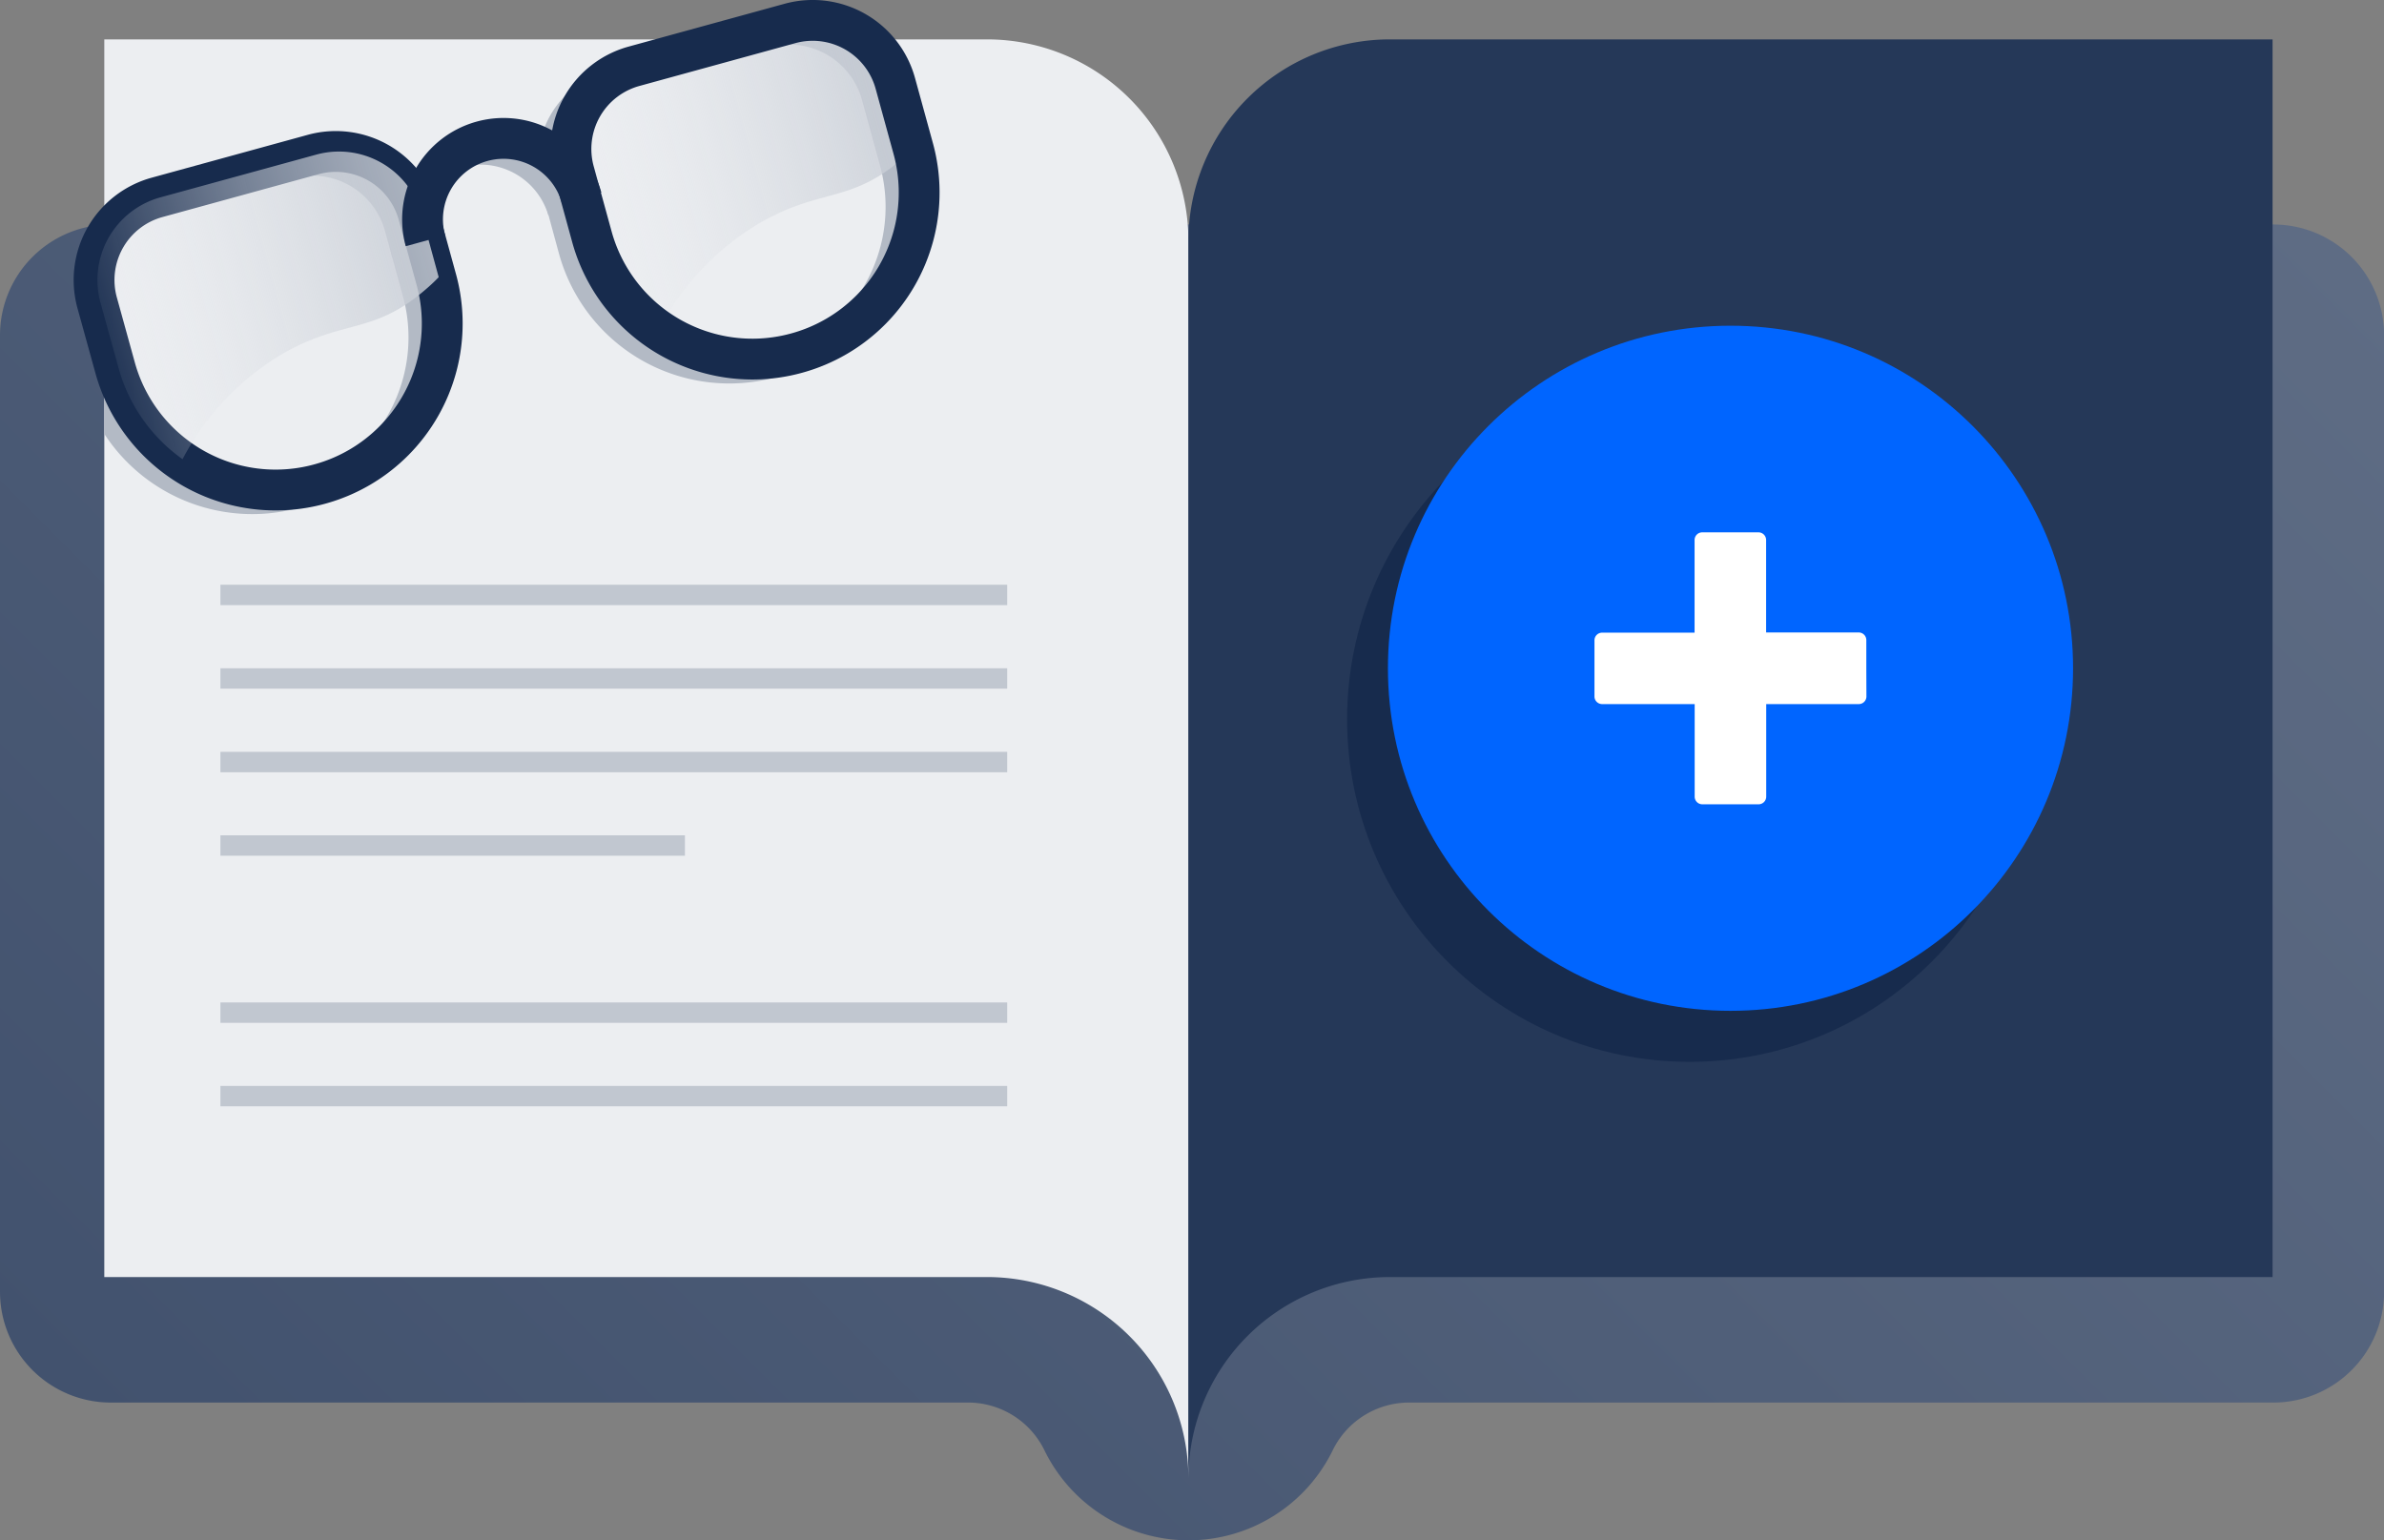 <svg xmlns="http://www.w3.org/2000/svg" xmlns:xlink="http://www.w3.org/1999/xlink" viewBox="0 0 233.62 150.95"><rect x="0" y="0" width="233.62" height="150.95" fill="#808080" stroke="none"/><defs><style>.cls-1{fill:#eceef1;}.cls-2{isolation:isolate;}.cls-3{fill:url(#linear-gradient);}.cls-4{clip-path:url(#clip-path);}.cls-14,.cls-5,.cls-7,.cls-9{fill:none;}.cls-5{stroke:#c1c7d0;}.cls-5,.cls-7,.cls-9{stroke-miterlimit:10;}.cls-5,.cls-7{stroke-width:2px;}.cls-10,.cls-11,.cls-6{mix-blend-mode:multiply;}.cls-7{stroke:#b3bac5;}.cls-8{fill:#253858;}.cls-9{stroke:#172b4d;stroke-width:4px;}.cls-10{fill:url(#linear-gradient-2);}.cls-11{fill:url(#linear-gradient-3);}.cls-12{fill:#172b4d;}.cls-13{fill:#0065ff;}.cls-14{stroke:#0065ff;stroke-linecap:round;stroke-linejoin:round;stroke-width:0;}.cls-15{fill:#fff;}</style><linearGradient id="linear-gradient" x1="32.73" y1="163.82" x2="200.89" y2="-4.35" gradientUnits="userSpaceOnUse"><stop offset="0" stop-color="#42526e"/><stop offset="1" stop-color="#5e6c84"/></linearGradient><clipPath id="clip-path"><path id="_Clipping_Path_" data-name="&lt;Clipping Path&gt;" class="cls-1" d="M116.46,23.59h0A19.74,19.74,0,0,0,96.72,3.86H10.22V125.15h86.5a19.74,19.74,0,0,1,19.74,19.74h0Z"/></clipPath><linearGradient id="linear-gradient-2" x1="4376.2" y1="2867.6" x2="4427.04" y2="2867.6" gradientTransform="translate(5077.55 1615.53) rotate(164.64)" gradientUnits="userSpaceOnUse"><stop offset="0" stop-color="#c1c7d0"/><stop offset="0.09" stop-color="#c4cad2" stop-opacity="0.93"/><stop offset="0.27" stop-color="#cbd0d8" stop-opacity="0.76"/><stop offset="0.51" stop-color="#d7dbe1" stop-opacity="0.48"/><stop offset="0.8" stop-color="#e8eaee" stop-opacity="0.1"/><stop offset="0.88" stop-color="#eceef1" stop-opacity="0"/></linearGradient><linearGradient id="linear-gradient-3" x1="4424.69" y1="2867.6" x2="4475.53" y2="2867.6" xlink:href="#linear-gradient-2"/></defs><title>Read Me</title><g class="cls-2"><g id="Layer_2" data-name="Layer 2"><g id="Software"><path class="cls-3" d="M222.75,22H10.86A10.86,10.86,0,0,0,0,32.88v93.71a10.86,10.86,0,0,0,10.86,10.86H95a8.33,8.33,0,0,1,7.4,4.78,15.72,15.72,0,0,0,28.15,0,8.33,8.33,0,0,1,7.4-4.78h84.82a10.86,10.86,0,0,0,10.86-10.86V32.88A10.86,10.86,0,0,0,222.75,22Z"/><path id="_Clipping_Path_2" data-name="&lt;Clipping Path&gt;" class="cls-1" d="M116.46,23.59h0A19.74,19.74,0,0,0,96.72,3.86H10.22V125.15h86.5a19.74,19.74,0,0,1,19.74,19.74h0Z"/><g class="cls-4"><line class="cls-5" x1="21.6" y1="58.3" x2="98.7" y2="58.3"/><line class="cls-5" x1="21.6" y1="66.49" x2="98.7" y2="66.49"/><line class="cls-5" x1="21.6" y1="74.68" x2="98.7" y2="74.68"/><line class="cls-5" x1="21.6" y1="82.86" x2="67.12" y2="82.86"/><line class="cls-5" x1="21.6" y1="99.24" x2="98.7" y2="99.24"/><line class="cls-5" x1="21.6" y1="107.42" x2="98.7" y2="107.42"/><g class="cls-6"><path id="_Compound_Path_" data-name="&lt;Compound Path&gt;" class="cls-7" d="M29,48.81h0A16.31,16.31,0,0,1,9,37.4L7.23,31A8.4,8.4,0,0,1,13.11,20.7l15.26-4.19a8.4,8.4,0,0,1,10.33,5.88l1.75,6.37A16.31,16.31,0,0,1,29,48.81Z"/><path id="_Compound_Path_2" data-name="&lt;Compound Path&gt;" class="cls-7" d="M75.78,36h0A16.31,16.31,0,0,1,55.73,24.55L54,18.19A8.4,8.4,0,0,1,59.86,7.86L75.11,3.67A8.4,8.4,0,0,1,85.44,9.54l1.75,6.37A16.31,16.31,0,0,1,75.78,36Z"/><path class="cls-7" d="M39.4,25a7.93,7.93,0,0,1,15.29-4.2"/></g></g><path id="_Clipping_Path_3" data-name="&lt;Clipping Path&gt;" class="cls-8" d="M116.46,23.59h0A19.74,19.74,0,0,1,136.2,3.86h86.5V125.15H136.2a19.74,19.74,0,0,0-19.74,19.74h0Z"/><path id="_Compound_Path_3" data-name="&lt;Compound Path&gt;" class="cls-9" d="M31.32,47.44h0A16.31,16.31,0,0,1,11.27,36L9.52,29.67A8.4,8.4,0,0,1,15.4,19.34l15.26-4.19A8.4,8.4,0,0,1,41,21l1.75,6.37A16.31,16.31,0,0,1,31.32,47.44Z"/><path class="cls-10" d="M88.29,15.67c.49-.41,1-.87,1.45-1.35L88.06,8.18A8.4,8.4,0,0,0,77.73,2.3L62.48,6.49A8.4,8.4,0,0,0,56.6,16.82l1.75,6.37a16.24,16.24,0,0,0,6.29,9,26,26,0,0,1,9.89-10.38C80.39,18.45,83.28,19.92,88.29,15.67Z"/><path class="cls-11" d="M41.54,28.51c.49-.41,1-.87,1.45-1.35L41.31,21A8.4,8.4,0,0,0,31,15.15L15.72,19.34A8.4,8.4,0,0,0,9.85,29.67L11.6,36a16.24,16.24,0,0,0,6.29,9,26,26,0,0,1,9.89-10.38C33.64,31.29,36.52,32.77,41.54,28.51Z"/><path id="_Compound_Clipping_Path_" data-name="&lt;Compound Clipping Path&gt;" class="cls-9" d="M78.08,34.6h0A16.31,16.31,0,0,1,58,23.19l-1.75-6.37A8.4,8.4,0,0,1,62.15,6.49L77.41,2.3A8.4,8.4,0,0,1,87.74,8.18l1.75,6.37A16.31,16.31,0,0,1,78.08,34.6Z"/><path class="cls-9" d="M41.69,23.6A7.93,7.93,0,0,1,57,19.4"/><circle class="cls-12" cx="165.58" cy="70.49" r="33.57"/><circle class="cls-13" cx="169.58" cy="65.49" r="33.57"/><line class="cls-14" x1="169.58" y1="52.17" x2="169.58" y2="52.17"/><line class="cls-14" x1="156.26" y1="65.49" x2="156.26" y2="65.49"/><line class="cls-14" x1="182.89" y1="65.49" x2="182.89" y2="65.49"/><path class="cls-15" d="M182.89,65.49V62.73a.75.75,0,0,0-.75-.75h-9.07V52.92a.75.75,0,0,0-.75-.75h-5.51a.75.75,0,0,0-.75.75V62H157a.75.75,0,0,0-.75.75v5.51A.75.75,0,0,0,157,69h9.07v9.07a.75.75,0,0,0,.75.75h5.51a.75.75,0,0,0,.75-.75V69h9.07a.75.75,0,0,0,.75-.75Z"/></g></g></g></svg>